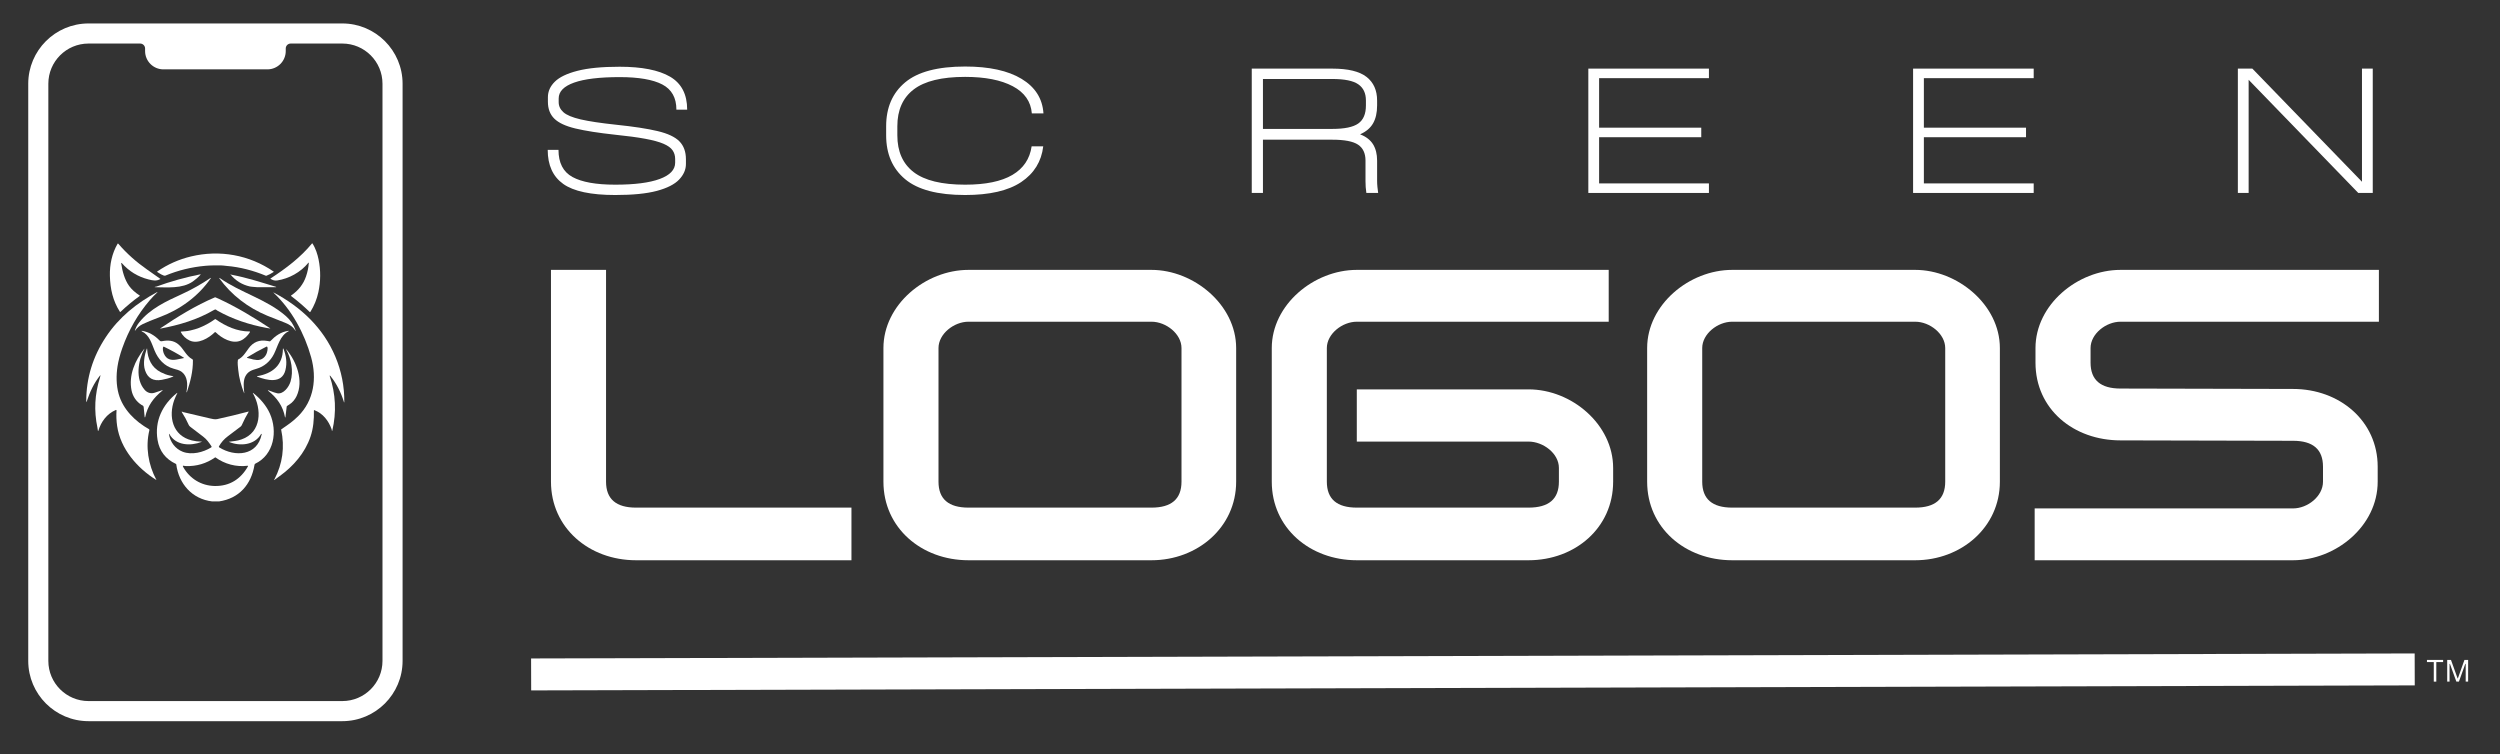 <svg height="371.739" width="1232.15" style="max-height: 500px" xmlns="http://www.w3.org/2000/svg" xmlns:xlink="http://www.w3.org/1999/xlink" zoomAndPan="magnify" viewBox="147.499 41.502 1232.15 371.739" preserveAspectRatio="xMidYMid meet" version="1.0"><rect x="147.499" y="41.502" width="1232.15" height="371.739" fill="#333333" stroke="none"/><defs><g></g><clipPath id="beedf36012"><path d="M 320 282 L 1427 282 L 1427 449.984 L 320 449.984 Z M 320 282" clip-rule="nonzero"></path></clipPath><clipPath id="b584d0fb9f"><path d="M 161.25 53.062 L 345.734 53.062 L 345.734 397 L 161.25 397 Z M 161.25 53.062" clip-rule="nonzero"></path></clipPath><clipPath id="f4608500cd"><path d="M 280 161.348 L 306 161.348 L 306 196 L 280 196 Z M 280 161.348" clip-rule="nonzero"></path></clipPath><clipPath id="c9cbd3665a"><path d="M 201 161.348 L 227 161.348 L 227 196 L 201 196 Z M 201 161.348" clip-rule="nonzero"></path></clipPath><clipPath id="041ac26f2b"><path d="M 190.012 185 L 226 185 L 226 279 L 190.012 279 Z M 190.012 185" clip-rule="nonzero"></path></clipPath><clipPath id="0d18567b53"><path d="M 282 185 L 317.504 185 L 317.504 279 L 282 279 Z M 282 185" clip-rule="nonzero"></path></clipPath><clipPath id="16006b76ce"><path d="M 224 235 L 283 235 L 283 288.836 L 224 288.836 Z M 224 235" clip-rule="nonzero"></path></clipPath></defs><g fill="#ffffff" fill-opacity="1"><g transform="translate(409.272, 317.829)"><g><path d="M 157.875 -26.141 L 51.688 -26.141 C 41.922 -26.141 36.922 -30.344 36.922 -38.922 L 36.922 -143.312 L 9.781 -143.312 L 9.781 -38.922 C 9.781 -16.172 28.547 -0.203 51.688 -0.203 L 157.875 -0.203 Z M 157.875 -26.141"></path></g></g></g><g fill="#ffffff" fill-opacity="1"><g transform="translate(573.126, 317.829)"><g><path d="M 183.625 -104.781 C 183.625 -126.141 162.672 -143.312 141.906 -143.312 L 51.688 -143.312 C 30.531 -143.312 9.781 -126.141 9.781 -104.781 L 9.781 -38.922 C 9.781 -16.172 28.547 -0.203 51.688 -0.203 L 141.906 -0.203 C 164.469 -0.203 183.625 -16.359 183.625 -38.922 Z M 156.688 -38.922 C 156.688 -30.344 151.688 -26.141 141.906 -26.141 L 51.688 -26.141 C 41.922 -26.141 36.922 -30.344 36.922 -38.922 L 36.922 -104.781 C 36.922 -111.766 44.516 -117.766 51.688 -117.766 L 141.906 -117.766 C 149.094 -117.766 156.688 -111.766 156.688 -104.781 Z M 156.688 -38.922"></path></g></g></g><g fill="#ffffff" fill-opacity="1"><g transform="translate(764.523, 317.829)"><g><path d="M 178.031 -45.703 C 178.031 -67.062 157.672 -84.422 136.328 -84.422 L 51.688 -84.422 L 51.688 -58.688 L 136.328 -58.688 C 143.516 -58.688 151.297 -52.891 151.297 -45.703 L 151.297 -38.922 C 151.297 -30.344 146.297 -26.141 136.328 -26.141 L 51.688 -26.141 C 41.922 -26.141 36.922 -30.344 36.922 -38.922 L 36.922 -104.781 C 36.922 -111.766 44.516 -117.766 51.688 -117.766 L 175.844 -117.766 L 175.844 -143.312 L 51.688 -143.312 C 30.531 -143.312 9.781 -126.141 9.781 -104.781 L 9.781 -38.922 C 9.781 -16.172 28.547 -0.203 51.688 -0.203 L 136.328 -0.203 C 159.281 -0.203 178.031 -16.172 178.031 -38.922 Z M 178.031 -45.703"></path></g></g></g><g fill="#ffffff" fill-opacity="1"><g transform="translate(949.532, 317.829)"><g><path d="M 183.625 -104.781 C 183.625 -126.141 162.672 -143.312 141.906 -143.312 L 51.688 -143.312 C 30.531 -143.312 9.781 -126.141 9.781 -104.781 L 9.781 -38.922 C 9.781 -16.172 28.547 -0.203 51.688 -0.203 L 141.906 -0.203 C 164.469 -0.203 183.625 -16.359 183.625 -38.922 Z M 156.688 -38.922 C 156.688 -30.344 151.688 -26.141 141.906 -26.141 L 51.688 -26.141 C 41.922 -26.141 36.922 -30.344 36.922 -38.922 L 36.922 -104.781 C 36.922 -111.766 44.516 -117.766 51.688 -117.766 L 141.906 -117.766 C 149.094 -117.766 156.688 -111.766 156.688 -104.781 Z M 156.688 -38.922"></path></g></g></g><g fill="#ffffff" fill-opacity="1"><g transform="translate(1140.929, 317.829)"><g><path d="M 179.031 -143.312 L 51.688 -143.312 C 30.531 -143.312 9.781 -126.141 9.781 -104.781 L 9.781 -97.594 C 9.781 -74.641 28.547 -59.281 51.688 -59.281 L 136.719 -59.078 C 146.5 -59.078 151.484 -54.891 151.484 -46.312 L 151.484 -38.922 C 151.484 -31.734 143.906 -25.75 136.719 -25.75 L 9.375 -25.75 L 9.375 -0.203 L 136.719 -0.203 C 157.672 -0.203 178.438 -16.969 178.438 -38.922 L 178.438 -46.312 C 178.438 -68.859 159.672 -84.625 136.719 -84.625 L 51.688 -84.828 C 41.922 -84.828 36.922 -89.016 36.922 -97.594 L 36.922 -104.781 C 36.922 -111.766 44.516 -117.766 51.688 -117.766 L 179.031 -117.766 Z M 179.031 -143.312"></path></g></g></g><g clip-path="url(#beedf36012)"><path stroke-linecap="butt" transform="matrix(0.75, -0.002, 0.002, 0.75, 409.251, 366.028)" fill="none" stroke-linejoin="miter" d="M 0.002 10.501 L 1237.789 10.502" stroke="#ffffff" stroke-width="21" stroke-opacity="1" stroke-miterlimit="4"></path></g><g clip-path="url(#b584d0fb9f)"><path fill="#ffffff" d="M 336.012 367.223 C 336.012 378.164 327.145 387.031 316.203 387.031 L 191.133 387.031 C 180.191 387.031 171.324 378.164 171.324 367.223 L 171.324 82.773 C 171.324 71.832 180.191 62.965 191.133 62.965 L 216.574 62.965 C 217.914 62.965 219.008 64.055 219.008 65.398 L 219.008 66.656 C 219.008 71.645 223.051 75.688 228.039 75.688 L 279.297 75.688 C 284.285 75.688 288.332 71.645 288.332 66.656 L 288.332 65.398 C 288.332 64.055 289.418 62.965 290.762 62.965 L 316.203 62.965 C 327.145 62.965 336.012 71.832 336.012 82.773 Z M 316.203 53.062 L 191.133 53.062 C 174.746 53.062 161.418 66.391 161.418 82.773 L 161.418 367.223 C 161.418 383.605 174.746 396.938 191.133 396.938 L 316.203 396.938 C 332.586 396.938 345.918 383.605 345.918 367.223 L 345.918 82.773 C 345.918 66.391 332.586 53.062 316.203 53.062" fill-opacity="1" fill-rule="nonzero"></path></g><g clip-path="url(#f4608500cd)"><path fill="#ffffff" d="M 299.688 171.148 C 299.707 170.863 299.625 170.828 299.441 171.055 C 295.641 175.727 289.984 178.801 284.148 179.73 C 282.977 179.918 281.867 179.641 280.828 178.902 C 280.75 178.848 280.75 178.797 280.832 178.746 C 288.484 173.762 295.566 168.43 301.285 161.477 C 301.352 161.395 301.418 161.398 301.477 161.484 C 303.031 163.805 304.02 166.898 304.535 169.492 C 305.594 174.836 305.555 180.172 304.41 185.504 C 303.66 188.977 302.348 192.215 300.465 195.219 C 300.367 195.371 300.254 195.383 300.125 195.258 C 297.246 192.461 294.211 189.848 291.012 187.422 C 290.871 187.312 290.871 187.207 291.02 187.109 C 294.582 184.68 297.016 181.559 298.324 177.746 C 299.086 175.527 299.539 173.328 299.688 171.148 Z M 299.688 171.148" fill-opacity="1" fill-rule="nonzero"></path></g><g clip-path="url(#c9cbd3665a)"><path fill="#ffffff" d="M 205.777 161.594 C 209.918 166.426 214.707 170.66 219.93 174.301 C 222.117 175.824 224.301 177.363 226.488 178.918 C 226.57 178.973 226.566 179.023 226.48 179.07 C 224.562 180.117 222.883 179.773 220.719 179.227 C 215.461 177.895 211.047 175.191 207.48 171.121 C 207.434 171.062 207.375 171.051 207.309 171.078 C 207.238 171.109 207.211 171.164 207.223 171.238 C 207.77 175.148 208.93 179.359 211.125 182.414 C 212.332 184.094 214.082 185.676 216.363 187.16 C 216.457 187.219 216.457 187.281 216.371 187.348 C 213.023 189.766 209.855 192.395 206.863 195.234 C 206.824 195.27 206.781 195.285 206.73 195.277 C 206.676 195.273 206.637 195.246 206.609 195.203 C 203.105 189.719 201.816 183.883 201.66 177.434 C 201.523 171.934 202.684 166.391 205.465 161.621 C 205.496 161.566 205.547 161.535 205.613 161.527 C 205.68 161.523 205.734 161.543 205.777 161.594 Z M 205.777 161.594" fill-opacity="1" fill-rule="nonzero"></path></g><path fill="#ffffff" d="M 224.996 175.547 C 224.953 175.52 224.934 175.48 224.93 175.434 C 224.93 175.383 224.949 175.344 224.992 175.316 C 230.07 171.812 235.625 169.336 241.656 167.891 C 255.746 164.508 270.383 167.113 282.383 175.367 C 282.414 175.387 282.426 175.414 282.426 175.453 C 282.426 175.488 282.414 175.52 282.383 175.539 C 281.25 176.297 280.051 176.922 278.785 177.414 C 278.703 177.441 278.629 177.441 278.555 177.41 C 272.422 174.863 265.793 173.094 259.172 172.566 C 258.27 172.492 257.359 172.312 256.48 172.309 C 253.879 172.293 251.379 172.273 248.785 172.5 C 241.93 173.102 235.328 174.719 228.98 177.355 C 228.18 177.688 225.766 176.039 224.996 175.547 Z M 224.996 175.547" fill-opacity="1" fill-rule="nonzero"></path><path fill="#ffffff" d="M 246.359 176.863 C 245.086 178.262 243.672 179.441 242.508 180.254 C 237.316 183.871 229.891 183.105 223.82 183.055 C 223.789 183.051 223.766 183.035 223.758 183.004 C 223.75 182.977 223.758 182.949 223.781 182.934 C 223.945 182.824 224.125 182.785 224.32 182.809 C 224.363 182.816 224.406 182.809 224.449 182.797 C 231.562 180.203 238.832 178.172 246.262 176.699 C 246.312 176.688 246.348 176.703 246.371 176.746 C 246.398 176.789 246.391 176.828 246.359 176.863 Z M 246.359 176.863" fill-opacity="1" fill-rule="nonzero"></path><path fill="#ffffff" d="M 283.457 182.848 C 283.508 182.863 283.543 182.871 283.559 182.875 C 283.621 182.883 283.648 182.914 283.645 182.977 C 283.637 183.039 283.602 183.066 283.543 183.059 C 280.516 183.062 277.488 183.066 274.457 183.062 C 274.02 183.062 273.477 183.02 272.832 182.938 C 272.113 182.844 271.32 182.844 270.664 182.695 C 266.793 181.828 263.594 179.844 261.07 176.75 C 261.035 176.711 261.043 176.684 261.098 176.668 C 261.164 176.652 261.223 176.676 261.27 176.738 C 261.324 176.816 261.402 176.863 261.496 176.883 C 269.48 178.414 276.148 180.633 283.457 182.848 Z M 283.457 182.848" fill-opacity="1" fill-rule="nonzero"></path><path fill="#ffffff" d="M 251.422 178.613 C 245.207 187.586 236.242 194.098 226.051 197.867 C 222.5 199.184 219.75 200.316 217.793 201.27 C 216.254 202.02 215.02 203.082 214.09 204.457 C 214.066 204.492 214.039 204.5 214 204.48 C 213.965 204.465 213.949 204.434 213.965 204.395 C 214.441 202.941 215.105 201.66 216.094 200.418 C 221.488 193.609 229.434 189.988 237.117 186.465 C 242.082 184.188 246.805 181.523 251.281 178.473 C 251.328 178.438 251.371 178.441 251.414 178.48 C 251.453 178.523 251.457 178.566 251.422 178.613 Z M 251.422 178.613" fill-opacity="1" fill-rule="nonzero"></path><path fill="#ffffff" d="M 288.422 197.297 C 290.676 199.262 292.277 201.645 293.227 204.441 C 293.246 204.484 293.234 204.516 293.191 204.531 C 293.148 204.551 293.117 204.539 293.094 204.5 C 291.918 202.508 290.062 201.371 287.977 200.559 C 283.734 198.914 280.809 197.758 279.203 197.094 C 269.785 193.184 261.562 186.945 255.582 178.656 C 255.543 178.602 255.547 178.551 255.594 178.504 C 255.641 178.457 255.691 178.453 255.746 178.492 C 266.102 185.832 278.781 188.887 288.422 197.297 Z M 288.422 197.297" fill-opacity="1" fill-rule="nonzero"></path><g clip-path="url(#041ac26f2b)"><path fill="#ffffff" d="M 197.012 226.562 C 197.016 226.523 197 226.496 196.965 226.477 C 196.926 226.461 196.895 226.469 196.867 226.504 C 193.82 230.281 191.781 234.676 190.27 239.309 C 190.09 239.859 190 239.844 190 239.27 C 190.004 227.875 193.23 217.324 199.676 207.609 C 206.121 197.891 214.891 190.848 224.98 185.445 C 225.02 185.422 225.055 185.43 225.082 185.469 C 225.109 185.508 225.105 185.543 225.07 185.578 C 223.73 186.828 222.465 188.145 221.281 189.52 C 215.398 196.367 210.902 204.203 207.785 213.035 C 206.633 216.297 205.844 219.312 205.418 222.078 C 204.73 226.531 204.773 231.332 205.977 235.656 C 208.109 243.32 214.148 249.18 220.895 253.012 C 221.102 253.133 221.18 253.309 221.121 253.543 C 219.117 261.719 220.586 270.562 224.543 277.961 C 224.602 278.066 224.578 278.086 224.473 278.023 C 215.16 272.23 206.879 262.754 205.234 251.48 C 204.859 248.906 204.758 246.34 204.93 243.777 C 204.938 243.688 204.902 243.621 204.832 243.57 C 204.762 243.52 204.684 243.512 204.605 243.547 C 200.164 245.477 197.332 249.297 195.953 253.855 C 195.938 253.906 195.906 253.93 195.855 253.93 C 195.801 253.926 195.773 253.898 195.762 253.848 C 195.648 253.348 195.633 252.801 195.527 252.32 C 193.734 243.855 194.203 235.738 196.75 227.664 C 196.867 227.289 196.957 226.922 197.012 226.562 Z M 197.012 226.562" fill-opacity="1" fill-rule="nonzero"></path></g><g clip-path="url(#0d18567b53)"><path fill="#ffffff" d="M 282.762 277.727 C 286.789 270.016 287.895 261.875 286.078 253.297 C 286.059 253.203 286.09 253.125 286.172 253.07 C 289.105 251.074 291.656 249.402 294.426 246.652 C 302.289 238.84 303.723 227.953 300.84 217.578 C 297.598 205.887 291.246 194.098 282.293 185.75 C 282.27 185.73 282.266 185.707 282.285 185.68 C 282.305 185.652 282.328 185.648 282.355 185.664 C 295.793 192.75 306.793 203.09 312.754 217.223 C 315.781 224.398 317.262 231.902 317.195 239.734 C 317.199 239.781 317.176 239.805 317.133 239.812 C 317.09 239.82 317.059 239.801 317.051 239.758 C 315.598 235.004 313.355 230.457 310.191 226.629 C 310.148 226.57 310.094 226.562 310.031 226.598 C 309.969 226.633 309.949 226.684 309.973 226.75 C 312.969 235.629 313.398 244.652 311.262 253.816 C 311.254 253.859 311.227 253.879 311.188 253.883 C 311.145 253.891 311.113 253.871 311.098 253.836 C 311.016 253.664 310.977 253.484 310.984 253.293 C 310.988 253.219 310.977 253.145 310.949 253.074 C 309.469 248.918 306.652 245.242 302.457 243.652 C 302.285 243.586 302.199 243.648 302.203 243.836 C 302.309 248.277 301.93 252.605 300.52 256.754 C 297.793 264.758 292.098 271.285 285.355 276.137 C 284.441 276.797 283.539 277.453 282.645 278.109 C 282.598 278.145 282.566 278.133 282.547 278.078 C 282.523 278.008 282.551 277.941 282.633 277.879 C 282.688 277.84 282.73 277.789 282.762 277.727 Z M 282.762 277.727" fill-opacity="1" fill-rule="nonzero"></path></g><path fill="#ffffff" d="M 255.141 188.684 C 264.281 192.922 272.527 197.906 280.691 203.336 C 280.773 203.395 280.766 203.418 280.664 203.406 C 280.203 203.359 279.613 203.266 278.887 203.129 C 270.352 201.523 262.176 198.867 254.637 194.602 C 253.934 194.203 253.906 193.727 252.996 194.258 C 244.742 199.066 235.887 201.703 226.551 203.457 C 226.516 203.465 226.488 203.449 226.477 203.418 C 226.461 203.383 226.469 203.355 226.5 203.336 C 235.004 197.602 243.961 192.055 253.418 188.051 C 253.5 188.016 253.586 188.016 253.672 188.047 C 254.023 188.184 254.516 188.395 255.141 188.684 Z M 255.141 188.684" fill-opacity="1" fill-rule="nonzero"></path><path fill="#ffffff" d="M 253.711 198.793 C 258.754 202.324 264.449 204.906 270.543 204.871 C 270.621 204.867 270.68 204.902 270.715 204.969 C 270.754 205.039 270.75 205.105 270.711 205.168 C 269.621 206.922 267.992 208.586 266.117 209.383 C 261.914 211.168 256.766 208.168 253.84 205.297 C 253.656 205.117 253.473 205.117 253.289 205.301 C 250.371 208.191 245.031 211.301 240.914 209.309 C 239.031 208.398 237.598 207.031 236.617 205.199 C 236.527 205.035 236.574 204.945 236.758 204.926 C 238.277 204.766 239.668 204.781 241.223 204.402 C 243.039 203.961 244.32 203.598 245.07 203.312 C 248.074 202.176 250.883 200.668 253.496 198.793 C 253.566 198.742 253.637 198.742 253.711 198.793 Z M 253.711 198.793" fill-opacity="1" fill-rule="nonzero"></path><path fill="#ffffff" d="M 242.32 218.586 C 242.492 218.68 242.582 218.828 242.582 219.023 C 242.633 224.602 241.348 229.473 239.625 234.734 C 239.547 234.98 239.48 234.969 239.434 234.707 C 239.418 234.629 239.43 234.48 239.469 234.258 C 240.039 230.973 239.969 227.094 237.152 224.848 C 236.023 223.949 234.5 223.613 233.023 223.203 C 228.473 221.949 225.441 218.5 223.684 214.277 C 222.156 210.617 221.195 206.652 217.32 204.75 C 217.266 204.723 217.246 204.676 217.266 204.613 C 217.285 204.551 217.324 204.523 217.391 204.531 C 220.793 205.07 223.699 206.777 226.035 209.207 C 226.48 209.668 226.77 209.785 227.438 209.648 C 230.309 209.07 232.969 209.266 235.273 211.098 C 238.043 213.301 239.012 216.758 242.32 218.586 Z M 237.926 217.676 C 234.957 215.816 231.738 214.047 228.266 212.371 C 228.129 212.305 228.027 212.34 227.957 212.469 C 227.508 213.316 227.91 214.977 228.301 215.852 C 229.555 218.672 231.734 219.207 234.613 218.695 C 235.766 218.488 236.902 218.258 238.027 218.004 C 238.078 217.992 238.113 217.961 238.133 217.91 C 238.152 217.859 238.145 217.812 238.109 217.773 C 238.09 217.746 238.062 217.73 238.023 217.715 C 237.98 217.703 237.949 217.688 237.926 217.676 Z M 237.926 217.676" fill-opacity="1" fill-rule="nonzero"></path><path fill="#ffffff" d="M 268.465 226.898 C 267.289 229.086 267.559 232.375 267.898 235.215 C 267.898 235.242 267.887 235.258 267.859 235.266 C 267.832 235.27 267.812 235.262 267.801 235.238 C 266.402 231.613 265.266 227.695 264.918 223.809 C 264.793 222.418 264.469 220.316 264.754 218.875 C 264.77 218.789 264.82 218.723 264.898 218.68 C 267.188 217.5 268.223 215.707 270.023 213.215 C 272.293 210.07 275.355 208.84 279.207 209.535 C 279.793 209.637 280.207 209.707 280.457 209.746 C 280.547 209.758 280.625 209.73 280.688 209.668 C 283.266 207 285.836 205.141 289.652 204.535 C 289.723 204.52 289.77 204.547 289.793 204.617 C 289.816 204.688 289.793 204.738 289.727 204.766 C 285.473 206.867 284.445 212.16 282.512 216.012 C 280.715 219.582 277.715 222.188 273.875 223.273 C 271.527 223.938 269.695 224.602 268.465 226.898 Z M 278.836 212.34 C 275.559 213.949 272.371 215.719 269.273 217.648 C 269.219 217.684 269.195 217.73 269.203 217.793 C 269.211 217.855 269.246 217.898 269.305 217.914 C 269.98 218.121 270.668 218.285 271.371 218.41 C 271.734 218.473 271.992 218.66 272.395 218.699 C 272.801 218.742 273.055 218.773 273.16 218.801 C 275.684 219.379 277.738 218.246 278.793 215.992 C 279.148 215.219 279.68 213.227 279.23 212.457 C 279.137 212.297 279.004 212.258 278.836 212.34 Z M 278.836 212.34" fill-opacity="1" fill-rule="nonzero"></path><path fill="#ffffff" d="M 231.043 226.547 C 231.742 226.691 232.215 226.84 232.84 226.887 C 232.891 226.887 232.922 226.914 232.93 226.965 C 232.941 227.016 232.922 227.047 232.875 227.07 C 230.988 227.953 228.676 228.445 227.262 228.703 C 223.031 229.473 220.273 227.902 218.984 224 C 217.898 220.695 218.707 216.609 219.848 213.34 C 219.859 213.293 219.891 213.273 219.938 213.281 C 219.988 213.289 220.012 213.316 220.008 213.363 C 220.266 218.316 222.16 222.621 226.777 224.969 C 228.332 225.758 229.754 226.285 231.043 226.547 Z M 231.043 226.547" fill-opacity="1" fill-rule="nonzero"></path><path fill="#ffffff" d="M 274.32 227.172 C 274.262 227.148 274.211 227.113 274.172 227.062 C 274.148 227.031 274.145 227 274.156 226.969 C 274.172 226.934 274.195 226.914 274.23 226.91 C 281.684 225.668 286.914 221.535 286.93 213.426 C 286.93 213.348 286.965 213.301 287.043 213.285 C 287.121 213.273 287.172 213.301 287.199 213.379 C 288.559 216.918 289.078 220.301 288.164 223.949 C 286.426 230.883 278.93 228.891 274.32 227.172 Z M 274.32 227.172" fill-opacity="1" fill-rule="nonzero"></path><path fill="#ffffff" d="M 217.188 241.023 C 214.637 239.395 212.93 236.855 212.336 233.926 C 210.828 226.473 214.035 219.129 218.582 213.434 C 218.59 213.422 218.602 213.418 218.617 213.422 C 218.645 213.43 218.664 213.445 218.672 213.465 C 218.672 213.473 218.668 213.488 218.66 213.504 C 215.535 219.215 214.047 228.387 218.867 233.719 C 220.105 235.086 221.852 235.641 223.648 235.082 C 224.938 234.68 226.23 234.246 227.527 233.777 C 227.578 233.758 227.621 233.77 227.648 233.82 C 227.676 233.871 227.668 233.914 227.625 233.953 C 223.191 237.523 220.242 241.434 219.066 247.07 C 219.055 247.148 219.004 247.188 218.926 247.18 C 218.844 247.176 218.805 247.133 218.797 247.055 C 218.66 245.406 218.492 243.758 218.305 242.109 C 218.219 241.375 217.664 241.328 217.188 241.023 Z M 217.188 241.023" fill-opacity="1" fill-rule="nonzero"></path><path fill="#ffffff" d="M 287.977 247.176 C 286.926 241.562 284 237.543 279.559 234.02 C 279.527 233.996 279.52 233.969 279.527 233.934 C 279.539 233.898 279.562 233.875 279.598 233.871 C 279.629 233.867 279.668 233.863 279.715 233.863 C 279.758 233.859 279.797 233.867 279.836 233.883 C 281.922 234.707 283.355 235.195 284.141 235.336 C 287.25 235.902 289.918 232.152 290.691 229.57 C 292.238 224.41 291.062 218.363 288.523 213.719 C 288.512 213.691 288.52 213.672 288.539 213.656 C 288.562 213.641 288.586 213.645 288.602 213.664 C 293.652 219.625 297.266 229.152 293.668 236.746 C 292.91 238.348 291.613 239.938 290.156 240.828 C 289.605 241.16 289.195 241.426 288.926 241.625 C 288.855 241.676 288.816 241.746 288.805 241.832 L 288.164 247.172 C 288.156 247.223 288.129 247.25 288.074 247.25 C 288.02 247.254 287.988 247.227 287.977 247.176 Z M 287.977 247.176" fill-opacity="1" fill-rule="nonzero"></path><g clip-path="url(#16006b76ce)"><path fill="#ffffff" d="M 255.434 288.637 L 252.09 288.637 C 242.219 287.492 235.621 279.965 234.367 270.348 C 234.355 270.262 234.312 270.203 234.234 270.168 C 229.078 267.746 226.051 263.801 225.152 258.336 C 223.609 249 227.57 240.887 234.77 235.145 C 234.801 235.121 234.836 235.121 234.867 235.148 C 234.902 235.176 234.906 235.207 234.891 235.246 C 234.344 236.375 233.746 237.633 233.383 238.633 C 230.426 246.844 232.504 256.242 242.07 258.57 C 243.68 258.961 245.242 259.16 246.758 259.164 C 247.047 259.164 247.059 259.219 246.785 259.324 C 241.34 261.402 234.094 261.152 230.934 255.359 C 230.906 255.316 230.871 255.301 230.824 255.316 C 230.777 255.332 230.754 255.363 230.762 255.414 C 231.305 259.316 233.898 262.727 237.539 264.145 C 241.992 265.879 247.625 264.461 251.621 262.004 C 251.711 261.949 251.766 261.871 251.789 261.77 C 251.812 261.668 251.793 261.574 251.738 261.484 C 250.582 259.734 249.348 257.977 247.621 256.691 C 246.082 255.543 243.984 253.941 241.332 251.887 C 240.934 251.578 240.66 251.258 240.52 250.934 C 239.551 248.738 238.402 246.621 237.082 244.586 C 237.031 244.512 237.039 244.445 237.109 244.391 C 237.184 244.332 237.25 244.336 237.312 244.402 C 237.398 244.492 237.523 244.555 237.691 244.594 C 242.18 245.641 246.668 246.695 251.156 247.758 C 251.984 247.953 253.41 248.301 254.488 248.074 C 259.664 246.984 264.844 245.664 269.957 244.34 C 269.992 244.332 270.02 244.344 270.039 244.371 C 270.062 244.398 270.062 244.426 270.047 244.457 C 268.793 246.562 267.668 248.746 266.672 251 C 266.527 251.32 266.32 251.586 266.047 251.793 C 263.984 253.359 261.918 254.918 259.848 256.469 C 257.891 257.938 256.59 259.461 255.43 261.453 C 255.293 261.684 255.34 261.871 255.566 262.012 C 263.277 266.789 274.281 266.273 276.48 255.531 C 276.496 255.441 276.461 255.379 276.375 255.348 C 276.289 255.316 276.223 255.34 276.176 255.418 C 273.07 260.926 265.758 261.555 260.371 259.301 C 260.293 259.266 260.293 259.242 260.379 259.23 C 262.516 258.902 264.195 258.883 266.5 258.086 C 276.543 254.613 276.59 243.113 272.113 235.254 C 272.09 235.215 272.098 235.18 272.133 235.152 C 272.168 235.121 272.203 235.121 272.238 235.148 C 275.66 237.82 278.77 241.41 280.52 245.355 C 284.367 254.031 282.625 265.578 273.266 270.062 C 273.09 270.148 272.973 270.359 272.918 270.699 C 271.328 280.25 265.383 287.191 255.434 288.637 Z M 269.574 271.047 C 263.922 271.777 258.254 270.227 253.68 266.93 C 253.641 266.898 253.598 266.898 253.555 266.926 C 249.168 269.965 244.371 271.391 239.156 271.203 C 238.684 271.188 238.375 271.156 238.234 271.109 C 237.605 270.895 237.453 271.078 237.777 271.656 C 241.004 277.414 246.715 280.91 253.332 281.027 C 260.695 281.164 266.195 277.602 269.738 271.293 C 269.77 271.234 269.77 271.176 269.73 271.121 C 269.695 271.062 269.641 271.039 269.574 271.047 Z M 269.574 271.047" fill-opacity="1" fill-rule="nonzero"></path></g><g fill="#ffffff" fill-opacity="1"><g transform="translate(409.272, 136.6)"><g><path d="M 71.594 -41.062 C 71.594 -46.914 69.273 -51.051 64.641 -53.469 C 60.016 -55.883 53.004 -57.094 43.609 -57.094 C 33.734 -57.094 26.258 -56.191 21.188 -54.391 C 16.113 -52.586 13.578 -49.984 13.578 -46.578 L 13.578 -44.734 C 13.578 -42.828 14.359 -41.176 15.922 -39.781 C 17.492 -38.383 20.32 -37.207 24.406 -36.25 C 28.5 -35.301 34.359 -34.422 41.984 -33.609 C 50.555 -32.723 57.344 -31.68 62.344 -30.484 C 67.352 -29.297 70.93 -27.613 73.078 -25.438 C 75.223 -23.258 76.297 -20.297 76.297 -16.547 L 76.297 -14.297 C 76.297 -11.504 75.172 -8.93 72.922 -6.578 C 70.68 -4.234 67.023 -2.379 61.953 -1.016 C 56.879 0.336 50.051 1.016 41.469 1.016 C 29.488 1.016 20.941 -0.801 15.828 -4.438 C 10.723 -8.082 8.172 -13.688 8.172 -21.25 L 13.484 -21.25 C 13.484 -14.844 15.781 -10.379 20.375 -7.859 C 24.969 -5.336 32 -4.078 41.469 -4.078 C 51 -4.078 58.301 -5.016 63.375 -6.891 C 68.445 -8.766 70.984 -11.438 70.984 -14.906 L 70.984 -16.75 C 70.984 -18.383 70.555 -19.812 69.703 -21.031 C 68.859 -22.258 67.363 -23.332 65.219 -24.25 C 63.07 -25.176 60.07 -25.992 56.219 -26.703 C 52.375 -27.422 47.422 -28.086 41.359 -28.703 C 33.191 -29.586 26.691 -30.609 21.859 -31.766 C 17.023 -32.922 13.551 -34.535 11.438 -36.609 C 9.32 -38.691 8.266 -41.469 8.266 -44.938 L 8.266 -47.188 C 8.266 -50.051 9.406 -52.602 11.688 -54.844 C 13.969 -57.094 17.695 -58.879 22.875 -60.203 C 28.051 -61.535 34.961 -62.203 43.609 -62.203 C 54.578 -62.203 62.867 -60.566 68.484 -57.297 C 74.098 -54.023 76.906 -48.613 76.906 -41.062 Z M 71.594 -41.062"></path></g></g></g><g fill="#ffffff" fill-opacity="1"><g transform="translate(576.076, 136.6)"><g><path d="M 47.094 1.016 C 33.602 1.016 23.742 -1.586 17.516 -6.797 C 11.285 -12.004 8.172 -19.203 8.172 -28.391 L 8.172 -32.891 C 8.172 -42.078 11.285 -49.273 17.516 -54.484 C 23.742 -59.703 33.602 -62.312 47.094 -62.312 C 58.938 -62.312 68.211 -60.285 74.922 -56.234 C 81.629 -52.18 85.223 -46.508 85.703 -39.219 L 79.969 -39.219 C 79.5 -45.07 76.367 -49.531 70.578 -52.594 C 64.785 -55.664 56.957 -57.203 47.094 -57.203 C 35.582 -57.203 27.133 -55.141 21.75 -51.016 C 16.375 -46.898 13.688 -40.859 13.688 -32.891 L 13.688 -28.391 C 13.688 -20.422 16.375 -14.375 21.75 -10.25 C 27.133 -6.133 35.582 -4.078 47.094 -4.078 C 57.164 -4.078 64.926 -5.676 70.375 -8.875 C 75.82 -12.082 78.988 -16.785 79.875 -22.984 L 85.594 -22.984 C 84.707 -15.492 81.082 -9.617 74.719 -5.359 C 68.352 -1.109 59.145 1.016 47.094 1.016 Z M 47.094 1.016"></path></g></g></g><g fill="#ffffff" fill-opacity="1"><g transform="translate(751.767, 136.6)"><g><path d="M 74.453 -6.125 C 74.453 -5.039 74.504 -3.988 74.609 -2.969 C 74.711 -1.945 74.832 -0.957 74.969 0 L 69.156 0 C 69.008 -0.957 68.898 -1.926 68.828 -2.906 C 68.766 -3.895 68.734 -4.832 68.734 -5.719 L 68.734 -15.938 C 68.734 -19.539 67.508 -22.16 65.062 -23.797 C 62.613 -25.43 58.359 -26.25 52.297 -26.25 L 18.188 -26.25 L 18.188 0 L 12.672 0 L 12.672 -61.281 L 52.297 -61.281 C 60.129 -61.281 65.781 -59.914 69.25 -57.188 C 72.719 -54.469 74.453 -50.594 74.453 -45.562 L 74.453 -43.109 C 74.453 -39.566 73.789 -36.633 72.469 -34.312 C 71.145 -32 69.016 -30.195 66.078 -28.906 C 69.016 -27.75 71.145 -26.098 72.469 -23.953 C 73.789 -21.805 74.453 -19.133 74.453 -15.938 Z M 18.188 -31.562 L 52.297 -31.562 C 58.359 -31.562 62.645 -32.445 65.156 -34.219 C 67.676 -35.988 68.938 -38.953 68.938 -43.109 L 68.938 -45.562 C 68.938 -49.164 67.676 -51.832 65.156 -53.562 C 62.645 -55.301 58.359 -56.172 52.297 -56.172 L 18.188 -56.172 Z M 18.188 -31.562"></path></g></g></g><g fill="#ffffff" fill-opacity="1"><g transform="translate(917.652, 136.6)"><g><path d="M 72.109 -56.578 L 17.984 -56.578 L 17.984 -32.172 L 68.328 -32.172 L 68.328 -27.469 L 17.984 -27.469 L 17.984 -4.703 L 72.109 -4.703 L 72.109 0 L 12.672 0 L 12.672 -61.281 L 72.109 -61.281 Z M 72.109 -56.578"></path></g></g></g><g fill="#ffffff" fill-opacity="1"><g transform="translate(1077.715, 136.6)"><g><path d="M 72.109 -56.578 L 17.984 -56.578 L 17.984 -32.172 L 68.328 -32.172 L 68.328 -27.469 L 17.984 -27.469 L 17.984 -4.703 L 72.109 -4.703 L 72.109 0 L 12.672 0 L 12.672 -61.281 L 72.109 -61.281 Z M 72.109 -56.578"></path></g></g></g><g fill="#ffffff" fill-opacity="1"><g transform="translate(1237.779, 136.6)"><g><path d="M 73.844 -61.281 L 79.156 -61.281 L 79.156 0 L 72.016 0 L 17.984 -55.766 L 17.984 0 L 12.672 0 L 12.672 -61.281 L 19.812 -61.281 L 73.844 -5.516 Z M 73.844 -61.281"></path></g></g></g><g fill="#ffffff" fill-opacity="1"><g transform="translate(1343.259, 377.452)"><g><path d="M 8.359 -10.703 L 8.359 -9.641 L 5 -9.641 L 5 0 L 3.75 0 L 3.75 -9.641 L 0.391 -9.641 L 0.391 -10.703 Z M 8.359 -10.703"></path></g></g><g transform="translate(1352.004, 377.452)"><g><path d="M 2.781 0 L 1.625 0 L 1.625 -10.703 L 3.484 -10.703 L 6.734 -1.641 L 6.891 -1.641 L 10.125 -10.703 L 11.938 -10.703 L 11.938 0 L 10.734 0 L 10.734 -8.734 L 10.547 -8.766 L 7.391 0 L 6.141 0 L 2.969 -8.766 L 2.781 -8.734 Z M 2.781 0"></path></g></g></g></svg>